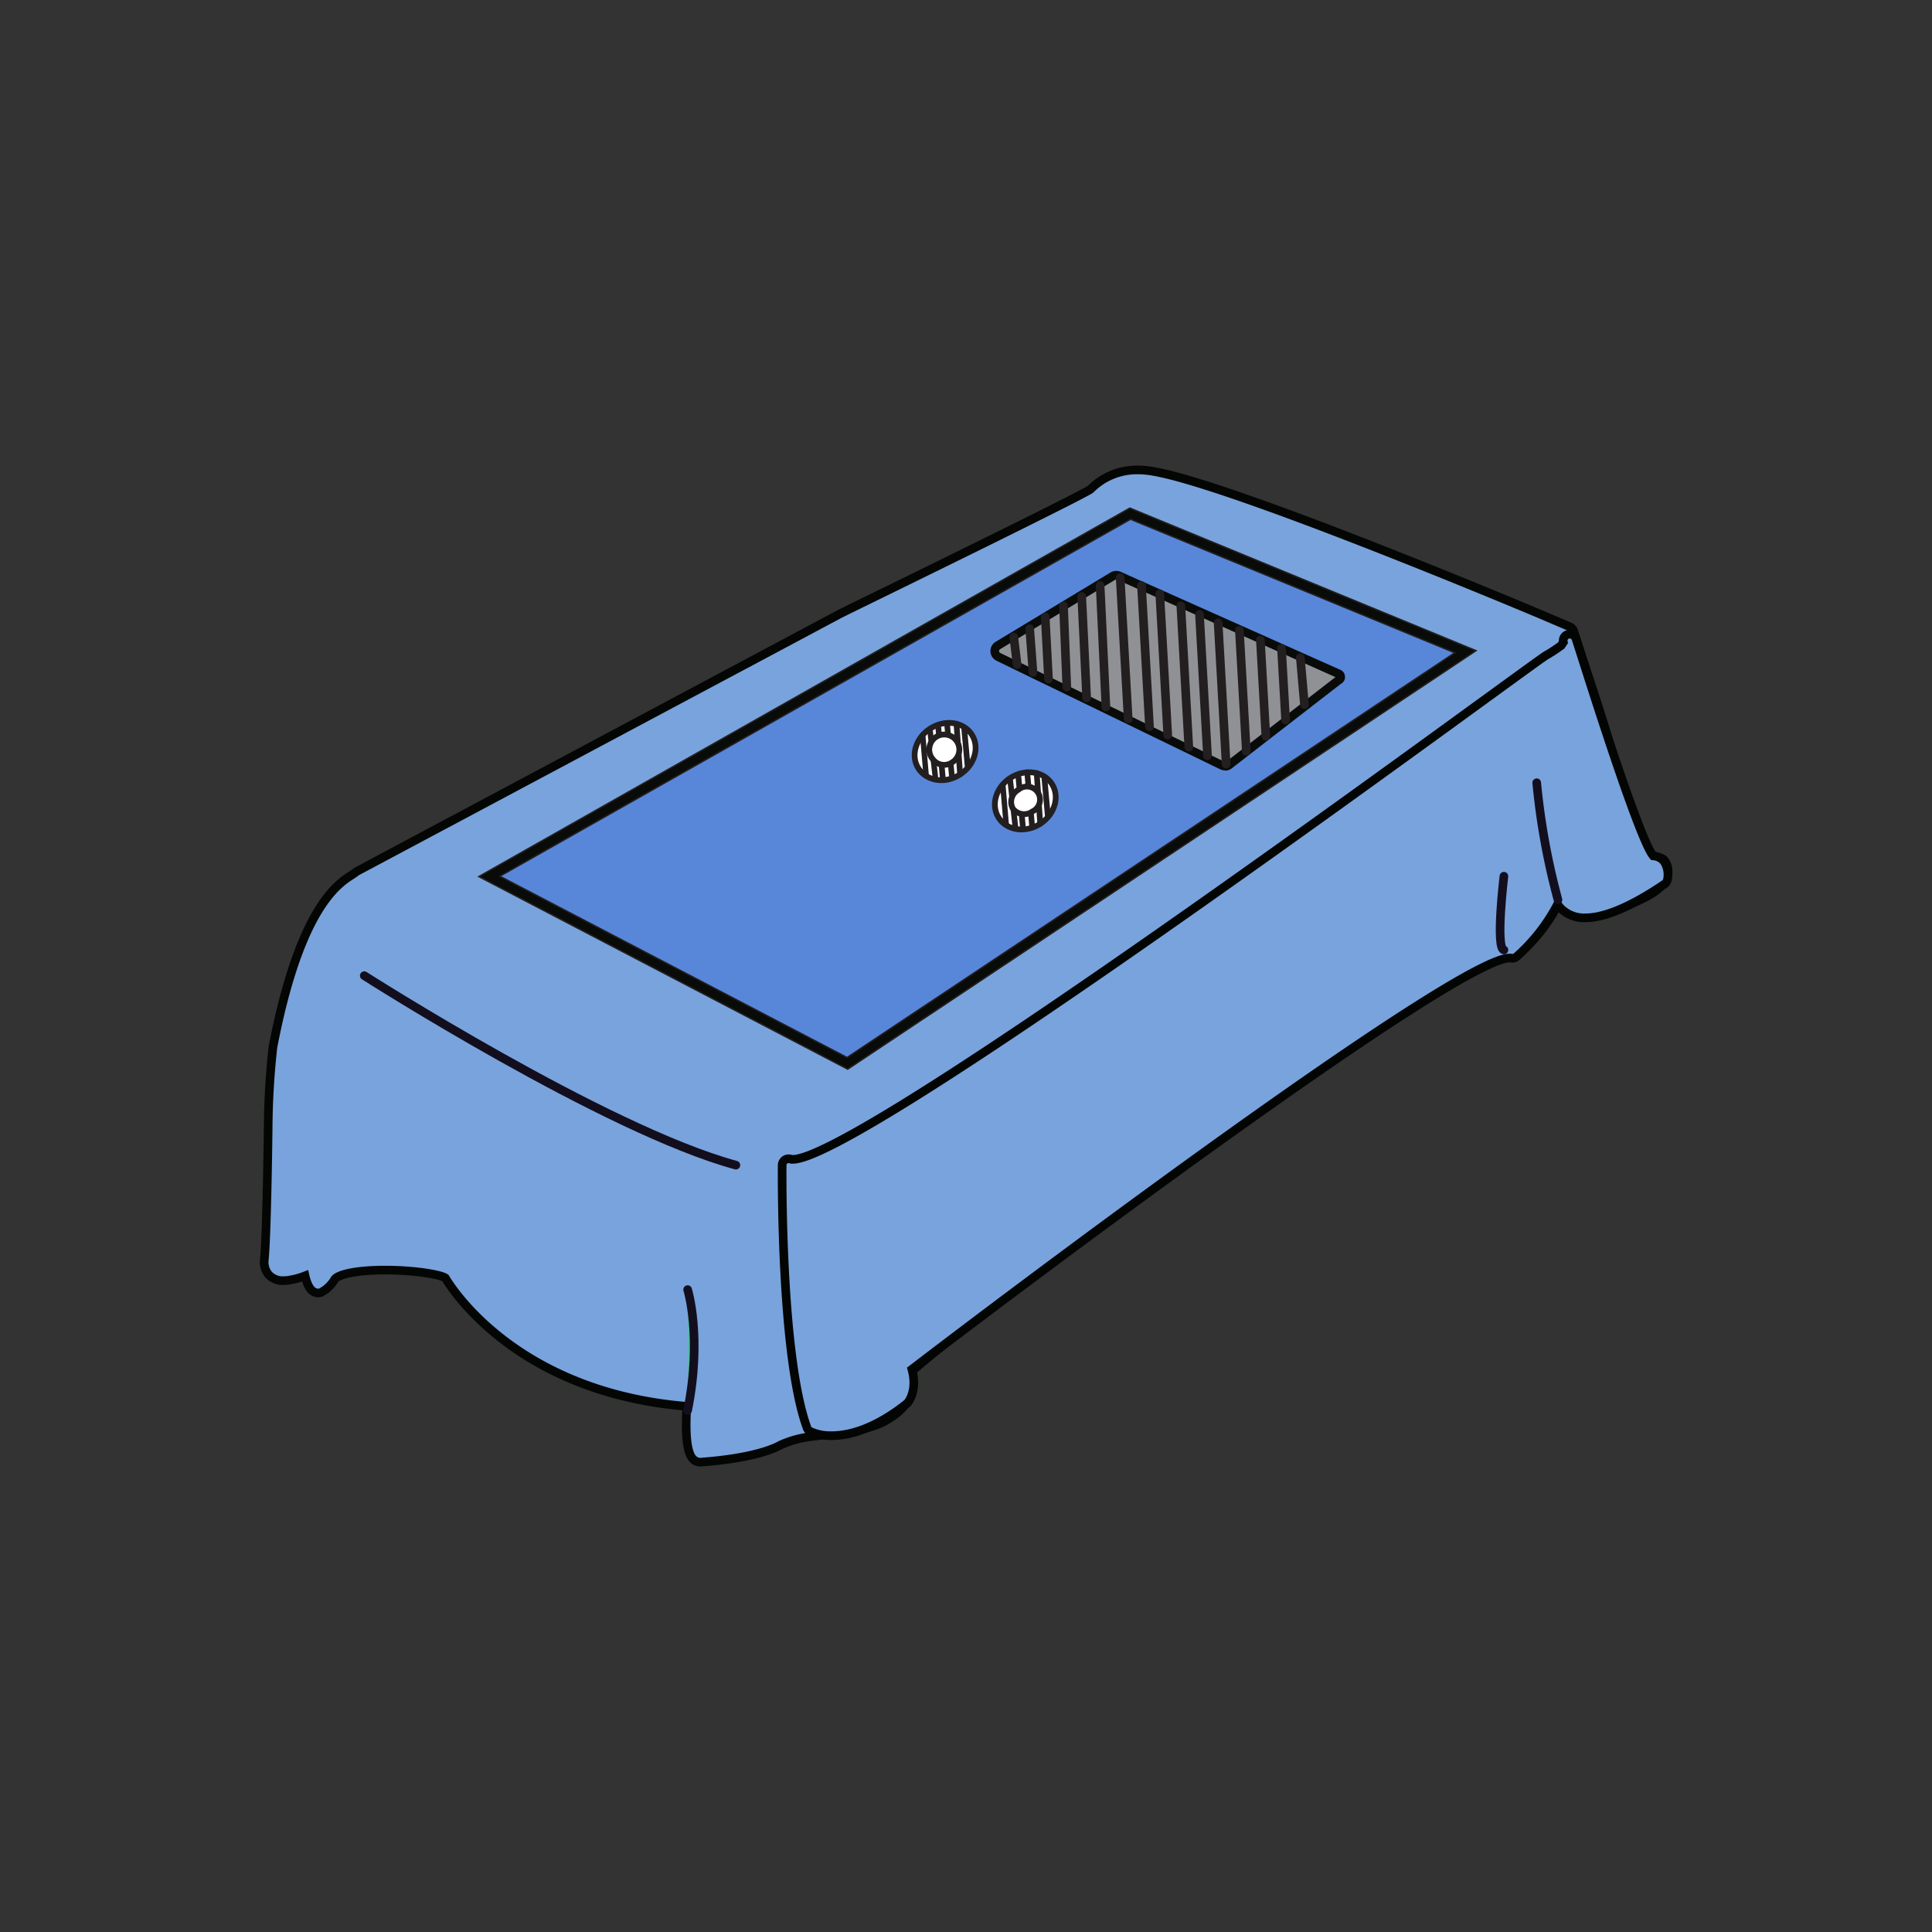<svg id="图层_1" data-name="图层 1" xmlns="http://www.w3.org/2000/svg" viewBox="0 0 400 400"><rect x="0" y="0" width="400" height="400" fill="#333333" stroke="none"/><defs><style>.cls-1{fill:#79a3dc;}.cls-10,.cls-11,.cls-12,.cls-13,.cls-14,.cls-15,.cls-2,.cls-4,.cls-5,.cls-6{fill:none;}.cls-2{stroke:#040604;}.cls-2,.cls-3,.cls-4,.cls-6{stroke-miterlimit:10;}.cls-14,.cls-2,.cls-4,.cls-5,.cls-6{stroke-width:1.79px;}.cls-3{fill:#5887da;stroke-width:2.38px;}.cls-10,.cls-11,.cls-12,.cls-13,.cls-14,.cls-15,.cls-3{stroke:#231f20;}.cls-4{stroke:#090b09;}.cls-5{stroke:#130e1e;}.cls-10,.cls-11,.cls-12,.cls-13,.cls-14,.cls-15,.cls-5{stroke-linecap:round;stroke-linejoin:round;}.cls-6{stroke:#030503;}.cls-7{fill:#59b7b3;}.cls-8{fill:#909195;}.cls-9{fill:#fff;}.cls-10{stroke-width:1.19px;}.cls-11{stroke-width:1.17px;}.cls-12{stroke-width:1.15px;}.cls-13{stroke-width:1.13px;}.cls-15{stroke-width:1.18px;}</style></defs><title>Artboard 36 copy 722</title><path class="cls-1" d="M145,302.73a2.09,2.09,0,0,1-1.58-.72c-1.58-1.71-1.45-7.4-1.21-10.84-35.13-2.87-48.68-24.34-50-26.58-.88-.65-6.11-1.63-12.5-1.63s-9.79,1-10.42,1.91a7,7,0,0,1-2.86,2.73,1.39,1.39,0,0,1-.5.1c-.88,0-2.05-.42-2.77-3.55a14.69,14.69,0,0,1-2.85.81,7.75,7.75,0,0,1-1.59.18,3.94,3.94,0,0,1-3.14-1.27,4.14,4.14,0,0,1-.85-3.14c.54-5.66.79-27.09.79-27.3a159.51,159.51,0,0,1,1-16.71C62.07,188,69.92,183,72.88,181.12c.28-.19.58-.38.69-.48a1.17,1.17,0,0,1,.3-.22l100-53.32c1.22-.61,4.36-2.15,8.54-4.19,12.37-6.06,41.2-20.17,43.36-21.61a13.52,13.52,0,0,1,10-4,11.16,11.16,0,0,1,1.53.09c14,1.34,78.65,28.53,81.4,29.69l6.34,2.7a1.36,1.36,0,0,1,.76.83c1.84,5.71,2.86,8.79,3.62,11.1,1.85,5.58,2.23,6.74,9.1,29.51,1.84,6.11,4.11,6.42,4.55,6.42a1.32,1.32,0,0,1,.39-.06,1.44,1.44,0,0,1,1.19.61,3.74,3.74,0,0,1,.44,3.65c-1.84,4.47-12.71,7-14.87,7.44a8.59,8.59,0,0,1-2.22.3,5.93,5.93,0,0,1-5.18-2.83,33.48,33.48,0,0,1-6.89,9.4,1.82,1.82,0,0,1-.41.27C270.75,214.79,195,278.65,189,283.72c-.14.88-.21,1.67-.28,2.38-.31,3.33-.7,5.34-5.28,8-3,1.77-7.6,2.34-12,2.88-1.08.14-2.14.27-3.17.42a21.28,21.28,0,0,0-6.59,1.74c-4.93,2.73-14.82,3.45-16.2,3.54a2.81,2.81,0,0,1-.49.05"/><path class="cls-2" d="M145,302.73a2.09,2.09,0,0,1-1.58-.72c-1.58-1.71-1.45-7.4-1.21-10.84-35.13-2.87-48.68-24.34-50-26.58-.88-.65-6.11-1.63-12.5-1.63s-9.79,1-10.42,1.91a7,7,0,0,1-2.86,2.73,1.39,1.39,0,0,1-.5.1c-.88,0-2.05-.42-2.77-3.55a14.69,14.69,0,0,1-2.85.81,7.75,7.75,0,0,1-1.59.18,3.94,3.94,0,0,1-3.14-1.27,4.14,4.14,0,0,1-.85-3.14c.54-5.66.79-27.09.79-27.3a159.51,159.51,0,0,1,1-16.71C62.07,188,69.92,183,72.88,181.12c.28-.19.58-.38.69-.48a1.17,1.17,0,0,1,.3-.22l100-53.32c1.22-.61,4.36-2.15,8.54-4.19,12.37-6.06,41.2-20.17,43.36-21.61a13.52,13.52,0,0,1,10-4,11.16,11.16,0,0,1,1.53.09c14,1.34,78.65,28.53,81.4,29.69l6.34,2.7a1.36,1.36,0,0,1,.76.83c1.84,5.71,2.86,8.79,3.62,11.1,1.85,5.58,2.23,6.74,9.1,29.51,1.84,6.11,4.11,6.42,4.55,6.42a1.32,1.32,0,0,1,.39-.06,1.44,1.44,0,0,1,1.19.61,3.74,3.74,0,0,1,.44,3.65c-1.84,4.47-12.71,7-14.87,7.44a8.59,8.59,0,0,1-2.22.3,5.93,5.93,0,0,1-5.18-2.83,33.48,33.48,0,0,1-6.89,9.4,1.82,1.82,0,0,1-.41.27C270.75,214.79,195,278.65,189,283.72c-.14.88-.21,1.67-.28,2.38-.31,3.33-.7,5.34-5.28,8-3,1.77-7.6,2.34-12,2.88-1.08.14-2.14.27-3.17.42a21.28,21.28,0,0,0-6.59,1.74c-4.93,2.73-14.82,3.45-16.2,3.54a2.81,2.81,0,0,1-.49.05"/><polygon class="cls-3" points="233.99 106.35 303.39 134.93 175.44 220.15 101.31 181.45 233.99 106.35"/><polygon class="cls-4" points="233.99 106.35 303.39 134.93 175.44 220.15 101.31 181.45 233.99 106.35"/><path class="cls-5" d="M75.42,202s49.93,31.9,76.94,39.23"/><path class="cls-1" d="M172.2,297.23a9.85,9.85,0,0,1-4.48-.88,1.26,1.26,0,0,1-.63-.73c-5.46-14.93-5.17-52.77-5.15-54.38a1.33,1.33,0,0,1,1.36-1.33,1.42,1.42,0,0,1,.57.12,1.21,1.21,0,0,0,.26,0h0c12.39,0,111.29-71.93,143.79-95.57,8.71-6.33,11.75-8.54,12.26-8.82a28.1,28.1,0,0,0,2.6-1.68l.44-.31.46-.68a1.36,1.36,0,0,1,.91-1.62,1.44,1.44,0,0,1,.41-.05,1.35,1.35,0,0,1,1.29.94l.88,2.75c3.1,9.75,12.42,39.09,15.12,42.21a3.11,3.11,0,0,1,2.22,1.13,5,5,0,0,1,.7,3.86,1.37,1.37,0,0,1-.57.84c-6.9,4.68-12.43,7-16.41,7a6.83,6.83,0,0,1-5-1.88,6.43,6.43,0,0,1-.75-.92A38.27,38.27,0,0,1,314,198.07a1.35,1.35,0,0,1-.88.33,1.64,1.64,0,0,1-.37-.05h-.18c-10.29,0-92.09,60.9-123.77,85.15,1.22,4.47-.79,6.85-.89,6.95a1,1,0,0,1-.18.17c-6.89,5.47-12.26,6.62-15.55,6.62"/><path class="cls-6" d="M172.2,297.23a9.85,9.85,0,0,1-4.48-.88,1.26,1.26,0,0,1-.63-.73c-5.46-14.93-5.17-52.77-5.15-54.38a1.33,1.33,0,0,1,1.36-1.33,1.42,1.42,0,0,1,.57.12,1.21,1.21,0,0,0,.26,0h0c12.39,0,111.29-71.93,143.79-95.57,8.71-6.33,11.75-8.54,12.26-8.82a28.1,28.1,0,0,0,2.6-1.68l.44-.31.46-.68a1.36,1.36,0,0,1,.91-1.62,1.44,1.44,0,0,1,.41-.05,1.35,1.35,0,0,1,1.29.94l.88,2.75c3.1,9.75,12.42,39.09,15.12,42.21a3.11,3.11,0,0,1,2.22,1.13,5,5,0,0,1,.7,3.86,1.37,1.37,0,0,1-.57.84c-6.9,4.68-12.43,7-16.41,7a6.83,6.83,0,0,1-5-1.88,6.43,6.43,0,0,1-.75-.92A38.27,38.27,0,0,1,314,198.07a1.35,1.35,0,0,1-.88.33,1.64,1.64,0,0,1-.37-.05h-.18c-10.29,0-92.09,60.9-123.77,85.15,1.22,4.47-.79,6.85-.89,6.95a1,1,0,0,1-.18.17c-6.89,5.47-12.26,6.62-15.55,6.62"/><path class="cls-7" d="M142.37,267s3.06,9.8,0,25"/><path class="cls-5" d="M142.37,267s3.06,9.8,0,25"/><path class="cls-7" d="M318.16,162.06a145.28,145.28,0,0,0,4.4,24.23"/><path class="cls-5" d="M318.16,162.06a145.28,145.28,0,0,0,4.4,24.23"/><path class="cls-7" d="M311.37,181.41s-1.78,14.9,0,15.27"/><path class="cls-5" d="M311.37,181.41s-1.78,14.9,0,15.27"/><path class="cls-8" d="M253.64,158.61a1.38,1.38,0,0,1-.6-.13L206.72,136a1.34,1.34,0,0,1-.1-2.37l23.78-14.35a1.44,1.44,0,0,1,.7-.19,1.37,1.37,0,0,1,.52.1l45.19,20.16c.46.19.7.27.76.76s-.32.64-.72.93l-22.42,17.36a1.27,1.27,0,0,1-.79.26"/><path class="cls-4" d="M253.64,158.61a1.38,1.38,0,0,1-.6-.13L206.72,136a1.34,1.34,0,0,1-.1-2.37l23.78-14.35a1.44,1.44,0,0,1,.7-.19,1.37,1.37,0,0,1,.52.1l45.19,20.16c.46.19.7.27.76.76s-.32.64-.72.93l-22.42,17.36a1.27,1.27,0,0,1-.79.26"/><path class="cls-9" d="M198.75,160.35c-3.05,2-6.88,1.39-8.59-1.24s-.6-6.33,2.45-8.28,6.88-1.39,8.58,1.24.61,6.34-2.44,8.28"/><path class="cls-10" d="M198.75,160.35c-3.05,2-6.88,1.39-8.59-1.24s-.6-6.33,2.45-8.28,6.88-1.39,8.58,1.24S201.8,158.41,198.75,160.35Z"/><line class="cls-9" x1="199.65" y1="151.04" x2="200.33" y2="158.57"/><line class="cls-10" x1="199.65" y1="151.04" x2="200.33" y2="158.57"/><line class="cls-9" x1="198.03" y1="149.84" x2="198.78" y2="160.33"/><line class="cls-10" x1="198.03" y1="149.84" x2="198.78" y2="160.33"/><line class="cls-9" x1="196.08" y1="149.51" x2="197.11" y2="161.07"/><line class="cls-11" x1="196.08" y1="149.87" x2="197.11" y2="161.07"/><line class="cls-9" x1="194.28" y1="150.76" x2="195.18" y2="160.97"/><line class="cls-10" x1="194.28" y1="150.76" x2="195.18" y2="160.97"/><line class="cls-12" x1="192.55" y1="151.2" x2="193.64" y2="160.75"/><line class="cls-13" x1="191.03" y1="152.17" x2="191.73" y2="160.35"/><path class="cls-9" d="M197.16,157.82a2.93,2.93,0,0,1-4-.59,3.11,3.11,0,1,1,4,.59"/><path class="cls-10" d="M197.16,157.82a2.93,2.93,0,0,1-4-.59,3.11,3.11,0,1,1,4,.59Z"/><path class="cls-9" d="M215.35,170.57c-3,1.94-6.89,1.39-8.58-1.24s-.61-6.33,2.43-8.28,6.89-1.39,8.58,1.24.61,6.34-2.43,8.28"/><path class="cls-10" d="M215.35,170.57c-3,1.94-6.89,1.39-8.58-1.24s-.61-6.33,2.43-8.28,6.89-1.39,8.58,1.24S218.39,168.63,215.35,170.57Z"/><line class="cls-9" x1="216.25" y1="161.27" x2="216.93" y2="168.79"/><line class="cls-10" x1="216.25" y1="161.27" x2="216.93" y2="168.79"/><line class="cls-14" x1="209.89" y1="131.88" x2="210.58" y2="137.56"/><line class="cls-14" x1="213.19" y1="130.16" x2="213.87" y2="139.21"/><line class="cls-14" x1="216.4" y1="127.71" x2="217.08" y2="140.59"/><line class="cls-14" x1="220.19" y1="125.45" x2="220.87" y2="142.23"/><line class="cls-14" x1="223.96" y1="123.5" x2="224.98" y2="144.5"/><line class="cls-14" x1="227.77" y1="121.22" x2="228.97" y2="146.37"/><line class="cls-14" x1="231.92" y1="119.61" x2="233.58" y2="148.85"/><line class="cls-14" x1="236.33" y1="121.22" x2="237.99" y2="150.45"/><line class="cls-14" x1="240.12" y1="122.94" x2="241.77" y2="152.17"/><line class="cls-14" x1="244.48" y1="125.45" x2="246.13" y2="154.68"/><line class="cls-14" x1="248.34" y1="127.22" x2="250" y2="156.45"/><line class="cls-14" x1="252.2" y1="128.96" x2="253.86" y2="158.19"/><line class="cls-14" x1="256.6" y1="130.48" x2="258.04" y2="155.56"/><line class="cls-14" x1="260.95" y1="132.53" x2="262.08" y2="152.43"/><line class="cls-14" x1="265.32" y1="134.23" x2="266.17" y2="149.07"/><line class="cls-14" x1="269.22" y1="136.15" x2="270.07" y2="145.88"/><line class="cls-9" x1="214.64" y1="160.06" x2="215.37" y2="170.55"/><line class="cls-10" x1="214.64" y1="160.06" x2="215.37" y2="170.55"/><line class="cls-9" x1="212.67" y1="159.73" x2="213.71" y2="171.29"/><line class="cls-15" x1="212.67" y1="159.9" x2="213.71" y2="171.29"/><line class="cls-9" x1="210.87" y1="160.99" x2="211.77" y2="171.19"/><line class="cls-10" x1="210.87" y1="160.99" x2="211.77" y2="171.19"/><line class="cls-9" x1="209.14" y1="161.43" x2="210.24" y2="171.7"/><line class="cls-11" x1="209.14" y1="161.43" x2="210.24" y2="171.38"/><line class="cls-13" x1="207.62" y1="162.46" x2="208.32" y2="170.64"/><path class="cls-9" d="M213.75,168a2.93,2.93,0,0,1-4.05-.59,2.88,2.88,0,0,1,1.15-3.9,2.7,2.7,0,1,1,2.9,4.49"/><path class="cls-10" d="M213.75,168a2.93,2.93,0,0,1-4.05-.59,2.88,2.88,0,0,1,1.15-3.9,2.7,2.7,0,1,1,2.9,4.49Z"/></svg>